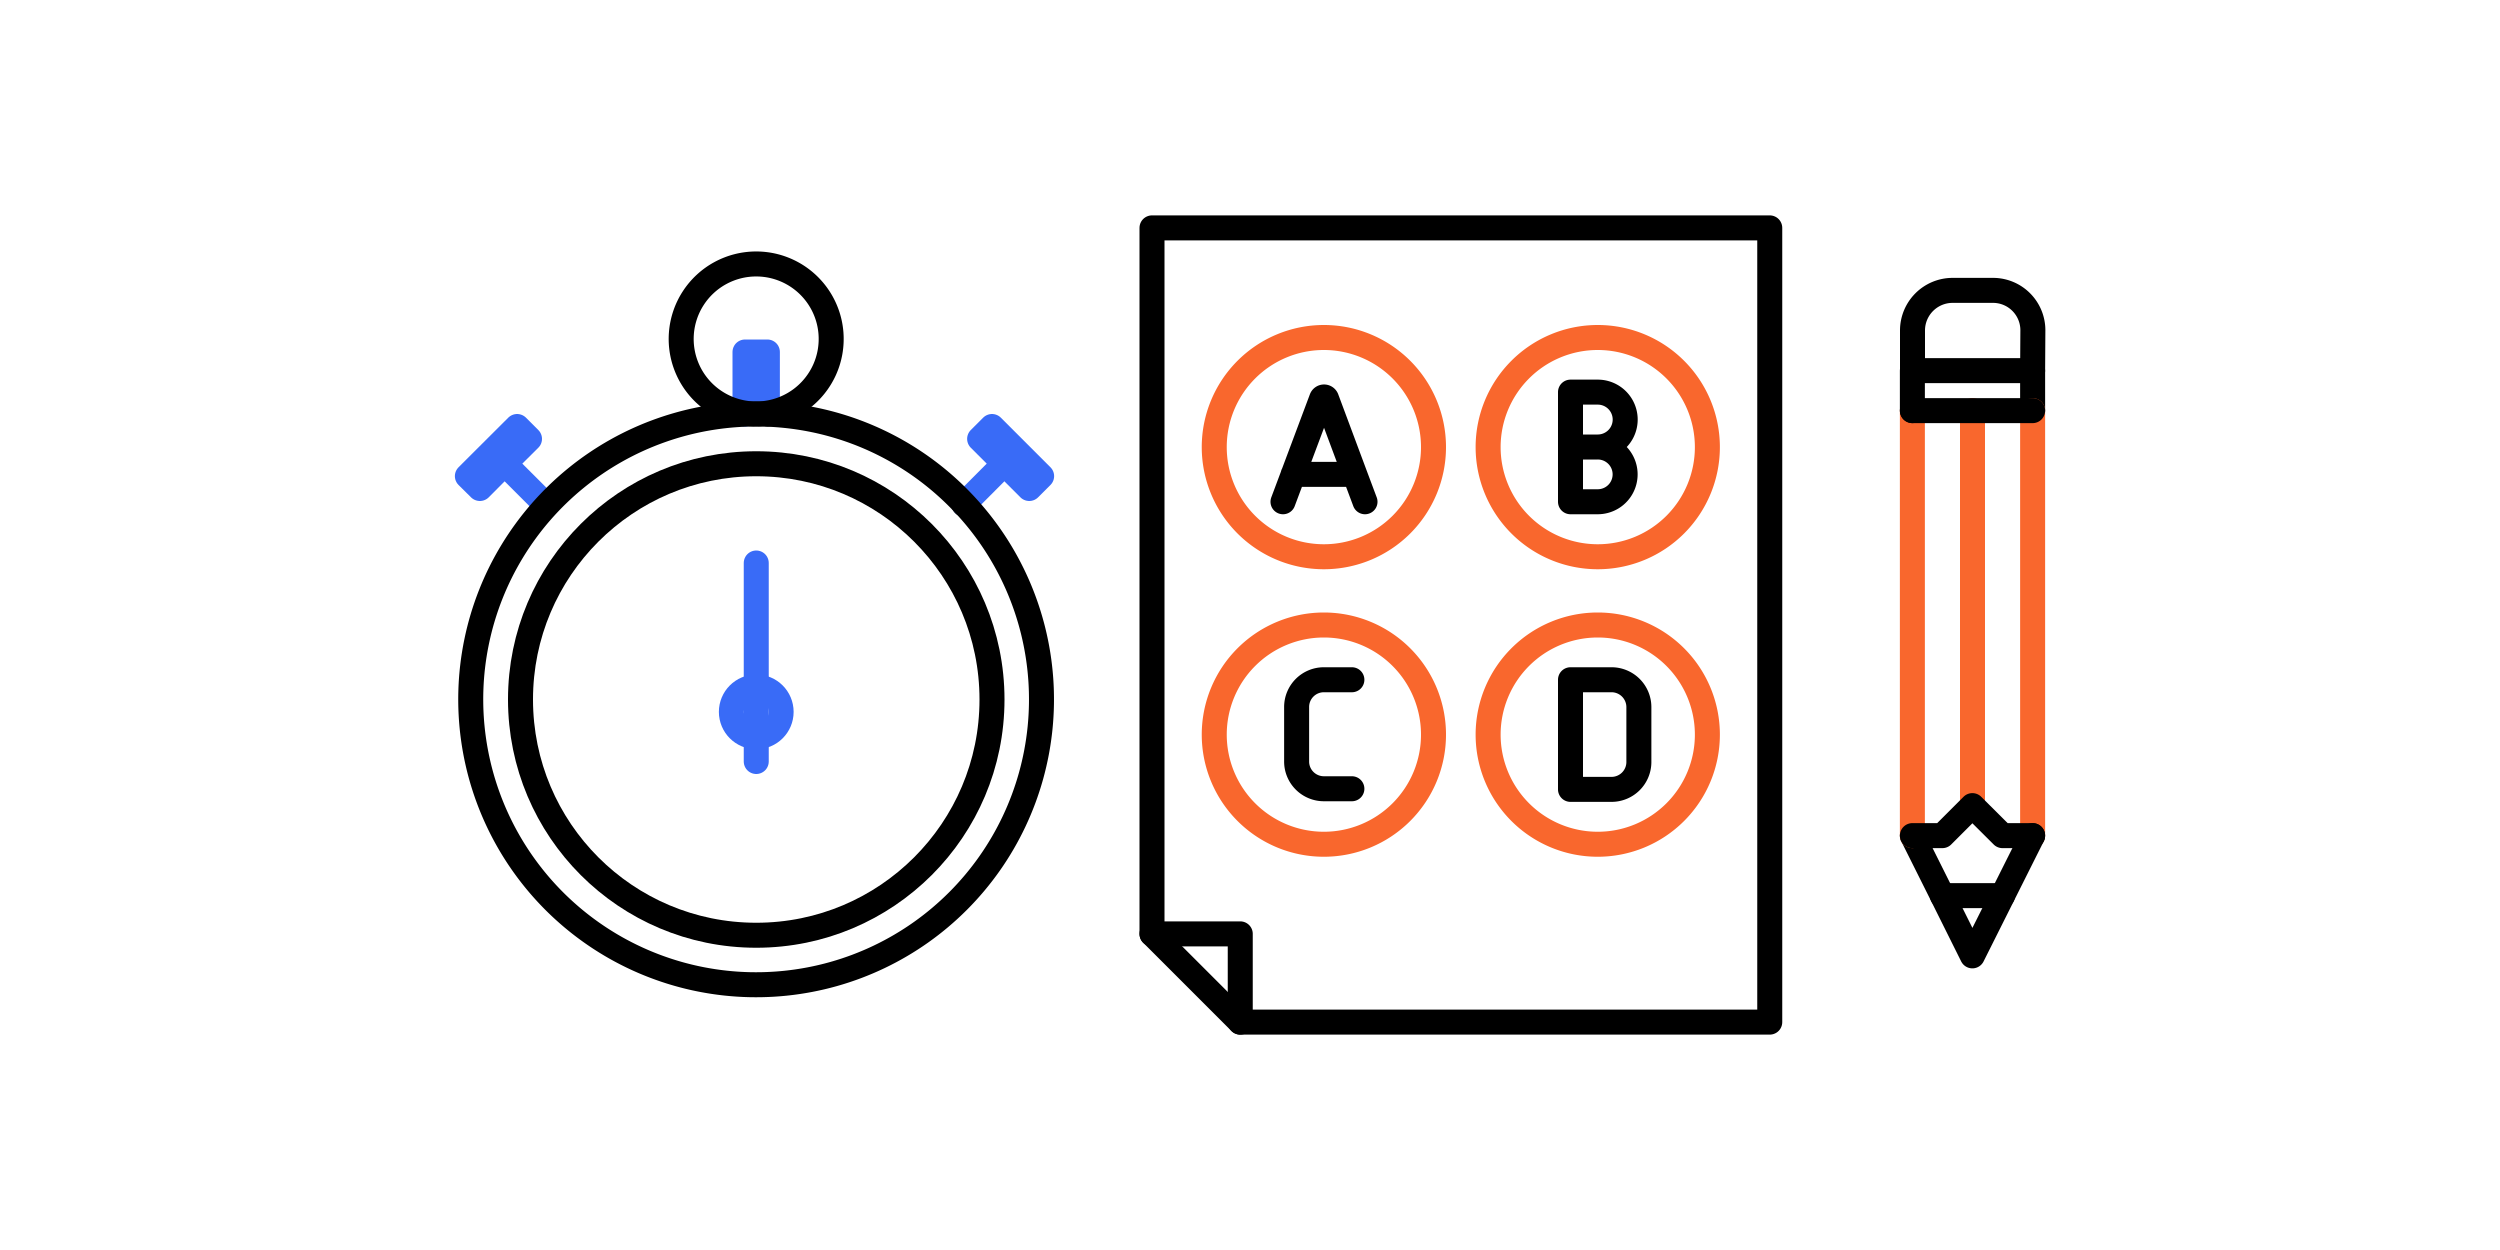 <svg id="Layer_1" data-name="Layer 1" xmlns="http://www.w3.org/2000/svg" viewBox="0 0 200 100"><defs><style>.cls-1,.cls-2,.cls-4,.cls-5{fill:none;stroke-linejoin:round;stroke-width:2px;}.cls-1,.cls-5{stroke:#f9672d;}.cls-2{stroke:#000;}.cls-2,.cls-4,.cls-5{stroke-linecap:round;}.cls-3{fill:#396bf7;}.cls-4{stroke:#396bf7;}</style></defs><title>exam</title><path class="cls-1" d="M114.68 35.76a8.77 8.77 0 1 1-8.77-8.76 8.77 8.77 0 0 1 8.77 8.77v-.01z"/><path class="cls-2" d="M108.38 37.95h-4.93M109.2 40.14l-.82-2.19-2.26-6.06a.21.21 0 0 0-.39 0l-2.27 6.06-.82 2.19"/><path class="cls-1" d="M136.59 35.76a8.77 8.77 0 1 1-8.77-8.76 8.77 8.77 0 0 1 8.77 8.77v-.01zM114.68 58.77a8.77 8.77 0 1 1-8.77-8.77 8.77 8.77 0 0 1 8.77 8.77zM136.59 58.77a8.77 8.77 0 1 1-8.77-8.77 8.77 8.77 0 0 1 8.77 8.77z"/><path class="cls-2" d="M125.64 35.76v-4.39h2.18a2.19 2.19 0 0 1 0 4.39M127.82 35.76a2.19 2.19 0 0 1 0 4.38h-2.18v-4.38z"/><path class="cls-2" d="M99.22 81.77h42.36V18.23H92.16v56.48z"/><path class="cls-2" d="M99.22 81.77v-7.06h-7.06M108.15 54.38h-2.24a2.18 2.18 0 0 0-2.18 2.18v4.35a2.18 2.18 0 0 0 2.17 2.19h2.25M125.64 54.38v8.77h3.29a2.19 2.19 0 0 0 2.18-2.15v-4.43a2.19 2.19 0 0 0-2.18-2.19z"/><path class="cls-3" d="M42.36 35.11l-1.99 1.98-1.98 1.99-1-.99 3.98-3.97.99.99z"/><path class="cls-2" d="M77.13 40.32l-.02.02"/><path class="cls-4" d="M80.35 37.09l-3.22 3.23M40.37 37.09l3.25 3.25"/><path class="cls-2" d="M61.39 33.05v.07"/><path class="cls-4" d="M59.6 33.12v-4.96h1.79v4.89"/><path class="cls-2" d="M77.13 40.32a22.83 22.83 0 1 1-16.63-7.2 22.76 22.76 0 0 1 16.63 7.2z"/><circle class="cls-2" cx="60.5" cy="55.96" r="18.86"/><path class="cls-2" d="M59.6 33.05a6 6 0 1 1 1.79 0 5.78 5.78 0 0 1-1.79 0z"/><circle class="cls-4" cx="60.5" cy="56.95" r="1.99"/><path class="cls-4" d="M60.5 45.04v15.88M79.36 34.12l-.99.99 1.98 1.98 1.99 1.99.99-.99-3.97-3.97zM41.37 34.12l.99.99-1.99 1.98-1.98 1.99-1-.99 3.98-3.97z"/><path class="cls-2" d="M162.61 32.85v-3.2"/><path class="cls-5" d="M162.61 66.85v-34"/><path class="cls-2" d="M152.99 66.85l2.4 4.8 2.4 4.82 4.82-9.62"/><path class="cls-5" d="M152.99 32.85v34"/><path class="cls-2" d="M152.99 29.65v3.2"/><path class="cls-5" d="M157.8 32.85v31.6"/><path class="cls-2" d="M162.61 32.85H152.99M162.61 29.65H153v-3.21a3.21 3.21 0 0 1 3.21-3.21h3.24a3.19 3.19 0 0 1 3.18 3.18zM152.99 66.85h2.4l2.4-2.4 2.41 2.4h2.41M155.39 71.65h4.81"/></svg>